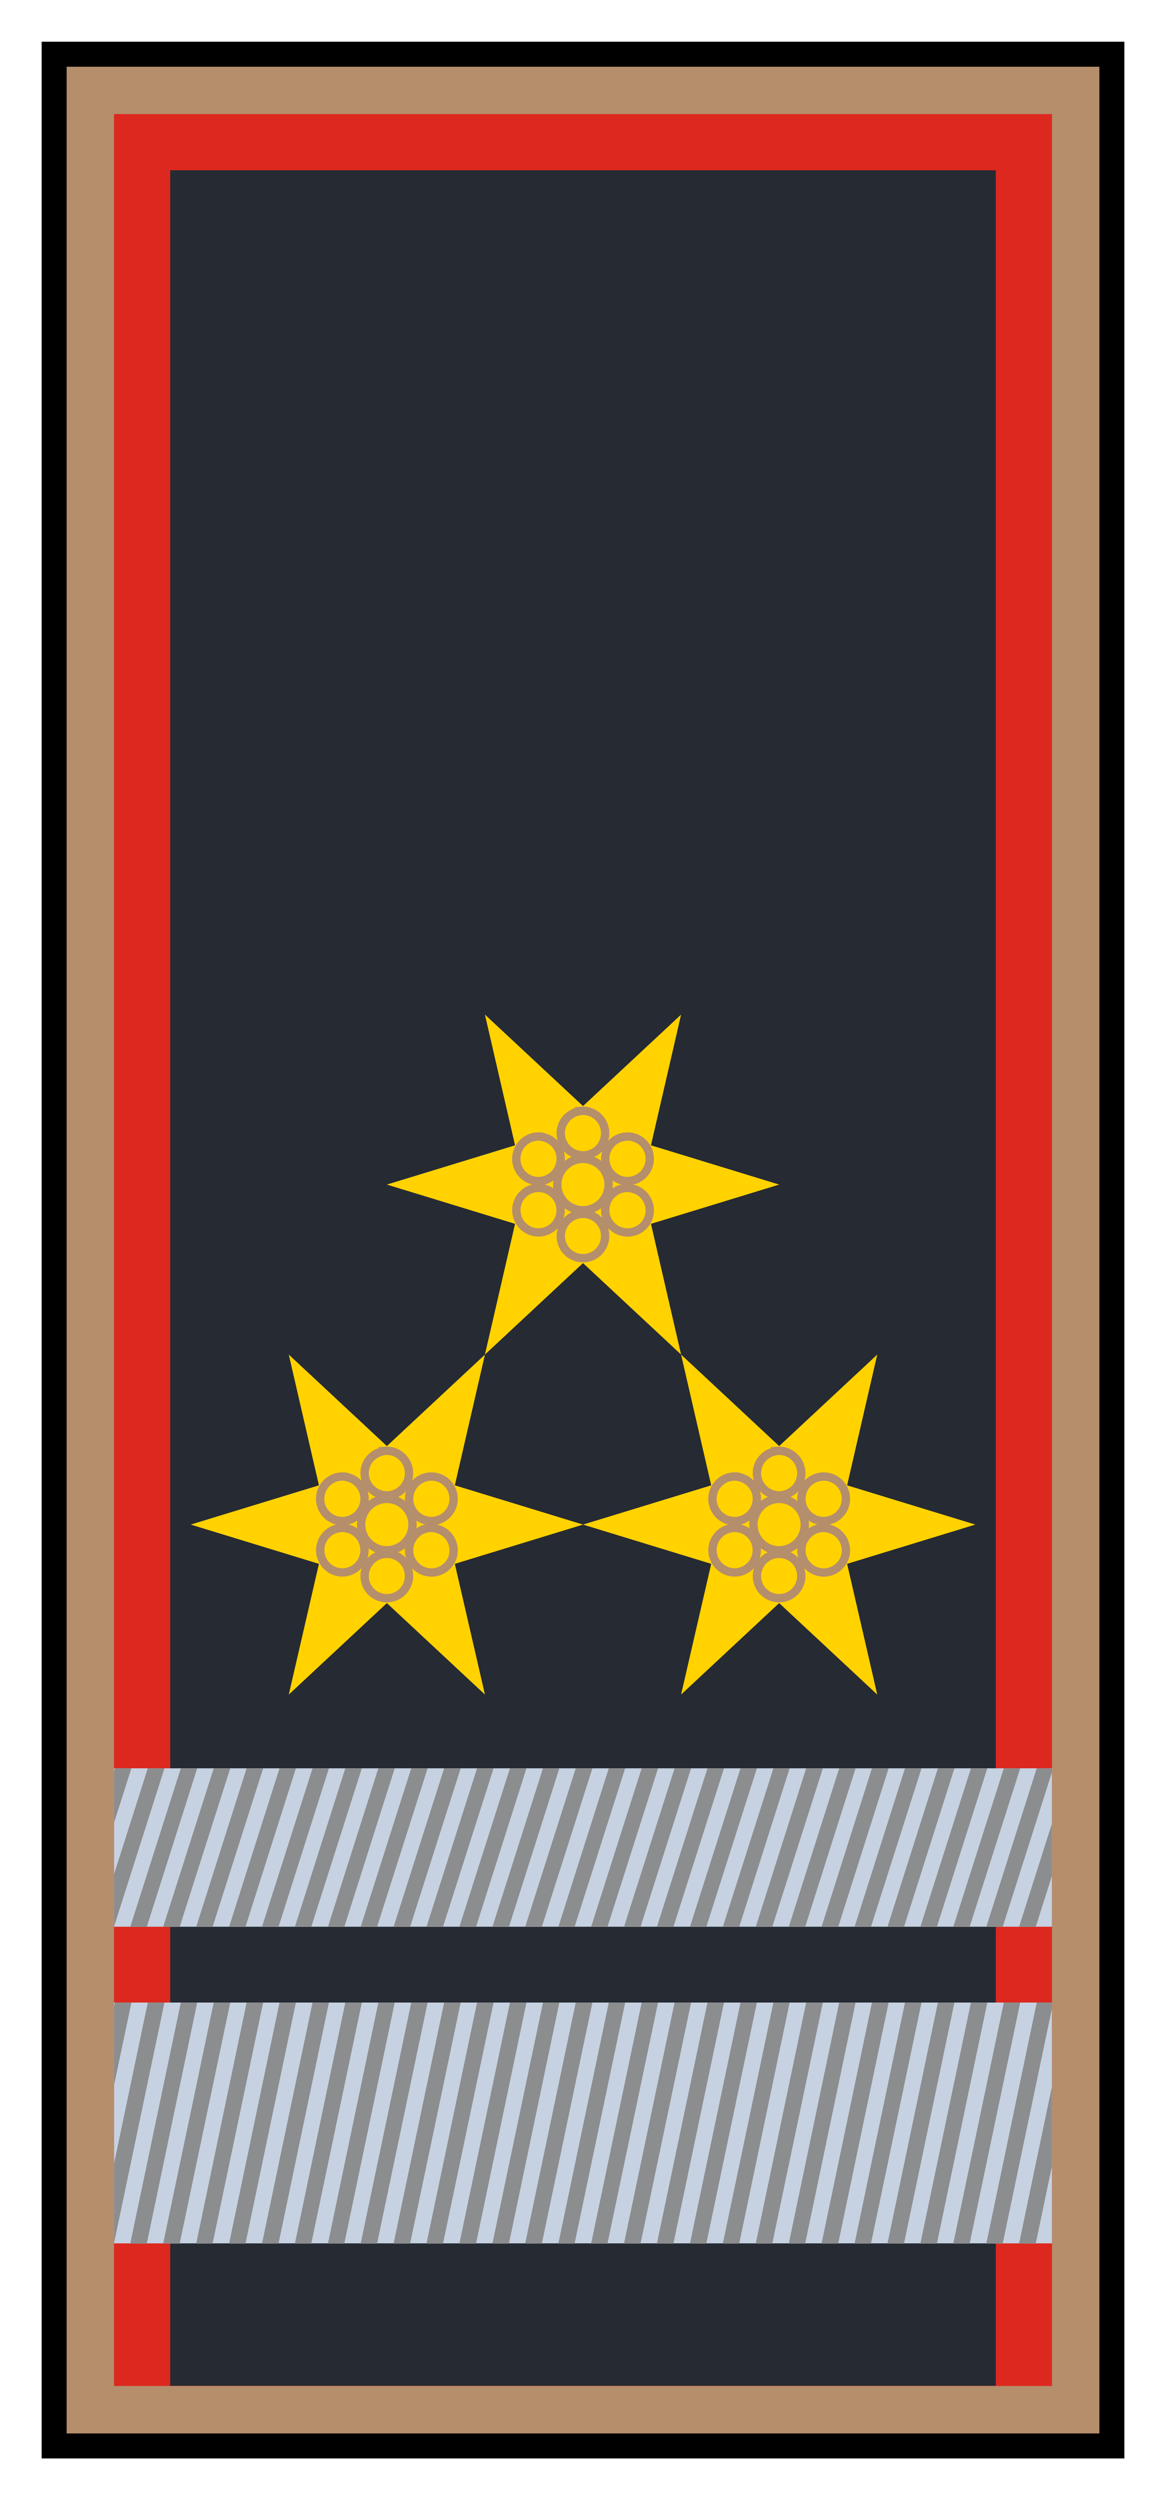 <?xml version="1.0" encoding="UTF-8" standalone="no"?>
<!-- Created with Inkscape (http://www.inkscape.org/) -->
<svg id="svg2" xmlns:rdf="http://www.w3.org/1999/02/22-rdf-syntax-ns#" xmlns="http://www.w3.org/2000/svg" height="300" width="140" version="1.1" xmlns:cc="http://creativecommons.org/ns#" xmlns:dc="http://purl.org/dc/elements/1.1/">
 <rect id="rect3226" height="287" width="127" y="6.506" x="6.501" fill="#dc281e"/>
 <path id="path72" fill="#252a33" d="m-169.94 22.094v259.12h99.125v-259.12h-99.125z" transform="matrix(1 0 0 1.026 190.38 -2.232)"/>
 <path id="rect4615" fill="#b58e6c" d="m6.5 6.5v287h127v-287h-127zm7.188 7.188h112.62v272.62h-112.62v-272.62z"/>
 <rect id="rect4618" height="287" width="127" stroke="#000" y="6.506" x="6.501" stroke-width="3" fill="none"/>
 <g id="g4700" transform="matrix(1 0 0 1.52 0 -124.79)">
  <rect id="rect74" height="19.012" width="112.62" y="240.19" x="13.688" fill="#c6d2e1"/>
  <path id="rect272" fill="#8c8d8e" d="m13.794 240.19-0.103 0.344v6.188l2.087-6.531h-1.984zm3.95 0-4.053 12.719v6.281l6.054-19h-2.001zm3.967 0-6.072 19.031h1.984l6.054-19.031h-1.966zm3.95 0-6.072 19.031h1.984l6.072-19.031h-1.984zm3.95 0-6.054 19.031h1.966l6.072-19.031h-1.984zm3.95 0-6.054 19.031h1.966l6.054-19.031h-1.966zm3.967 0-6.072 19.031h1.984l6.054-19.031h-1.966zm3.933 0-6.054 19.031h1.966l6.072-19.031h-1.984zm3.967 0-6.054 19.031h1.966l6.054-19.031h-1.966zm3.95 0-6.072 19.031h1.966l6.072-19.031h-1.966zm3.95 0-6.072 19.031h1.984l6.072-19.031h-1.984zm3.95 0-6.072 19.031h1.984l6.072-19.031h-1.984zm3.95 0-6.072 19.031h2.001l6.054-19.031h-1.984zm3.967 0-6.072 19.031h1.984l6.054-19.031h-1.966zm3.933 0-6.072 19.031h2.001l6.072-19.031h-2.001zm3.967 0-6.054 19.031h1.949l6.072-19.031h-1.966zm3.95 0-6.072 19.031h1.966l6.072-19.031h-1.966zm3.95 0-6.072 19.031h1.984l6.072-19.031h-1.984zm3.95 0-6.072 19.031h1.984l6.072-19.031h-1.984zm3.967 0-6.072 19.031h1.966l6.072-19.031h-1.966zm3.95 0-6.072 19.031h1.966l6.054-19.031h-1.949zm3.933 0-6.054 19.031h1.984l6.072-19.031h-2.001zm3.967 0-6.054 19.031h1.966l6.054-19.031h-1.966zm3.933 0-6.054 19.031h2.001l6.054-19.031h-2.001zm3.967 0-6.054 19.031h1.966l6.072-19.031h-1.984zm3.95 0-6.054 19.031h1.984l6.054-19.031h-1.984zm3.967 0-6.072 19.031h1.984l6.054-19.031h-1.966zm3.95 0-6.072 19.031h1.966l6.072-19.031h-1.966zm3.95 0-6.054 19.031h1.966l5.916-18.562v-0.469h-1.828zm1.828 6.625-3.95 12.406h2.001l1.949-6.125v-6.281z"/>
 </g>
 <g id="g4793" transform="translate(209.83 -28.005)">
  <rect id="rect74-5" transform="translate(-209.83 .006)" height="19.012" width="112.62" y="240.19" x="13.688" fill="#c6d2e1"/>
  <path id="rect272-8" fill="#8c8d8e" d="m13.794 240.19-0.103 0.344v6.188l2.087-6.531h-1.984zm3.95 0-4.053 12.719v6.281l6.054-19h-2.001zm3.967 0-6.072 19.031h1.984l6.054-19.031h-1.966zm3.95 0-6.072 19.031h1.984l6.072-19.031h-1.984zm3.95 0-6.054 19.031h1.966l6.072-19.031h-1.984zm3.95 0-6.054 19.031h1.966l6.054-19.031h-1.966zm3.967 0-6.072 19.031h1.984l6.054-19.031h-1.966zm3.933 0-6.054 19.031h1.966l6.072-19.031h-1.984zm3.967 0-6.054 19.031h1.966l6.054-19.031h-1.966zm3.95 0-6.072 19.031h1.966l6.072-19.031h-1.966zm3.95 0-6.072 19.031h1.984l6.072-19.031h-1.984zm3.95 0-6.072 19.031h1.984l6.072-19.031h-1.984zm3.95 0-6.072 19.031h2.001l6.054-19.031h-1.984zm3.967 0-6.072 19.031h1.984l6.054-19.031h-1.966zm3.933 0-6.072 19.031h2.001l6.072-19.031h-2.001zm3.967 0-6.054 19.031h1.949l6.072-19.031h-1.966zm3.95 0-6.072 19.031h1.966l6.072-19.031h-1.966zm3.95 0-6.072 19.031h1.984l6.072-19.031h-1.984zm3.95 0-6.072 19.031h1.984l6.072-19.031h-1.984zm3.967 0-6.072 19.031h1.966l6.072-19.031h-1.966zm3.95 0-6.072 19.031h1.966l6.054-19.031h-1.949zm3.933 0-6.054 19.031h1.984l6.072-19.031h-2.001zm3.967 0-6.054 19.031h1.966l6.054-19.031h-1.966zm3.933 0-6.054 19.031h2.001l6.054-19.031h-2.001zm3.967 0-6.054 19.031h1.966l6.072-19.031h-1.984zm3.95 0-6.054 19.031h1.984l6.054-19.031h-1.984zm3.967 0-6.072 19.031h1.984l6.054-19.031h-1.966zm3.95 0-6.072 19.031h1.966l6.072-19.031h-1.966zm3.95 0-6.054 19.031h1.966l5.916-18.562v-0.469h-1.828zm1.828 6.625-3.95 12.406h2.001l1.949-6.125v-6.281z" transform="translate(-209.83 .006)"/>
  <g id="g4714" fill="#ffd200" transform="translate(-138.1 -151.45)">
   <path id="path4414" d="m-1.726 362.4-15.394 4.711 3.618 15.687-11.777-10.976-11.777 10.976 3.618-15.687-15.394-4.711 15.394-4.711-3.618-15.687 11.777 10.976 11.777-10.976-3.618 15.687z"/>
   <path id="path4416" d="m-25.448 353.55c-0.177 0.011-0.332 0.06-0.51 0.107-1.423 0.381-2.285 1.821-1.904 3.245 0.381 1.423 1.848 2.285 3.272 1.904 1.423-0.381 2.259-1.848 1.877-3.272-0.334-1.246-1.496-2.059-2.736-1.985zm-5.015 3.084c-1.239-0.074-2.402 0.739-2.736 1.985-0.381 1.423 0.454 2.89 1.877 3.272 1.423 0.381 2.89-0.481 3.272-1.904 0.381-1.423-0.454-2.864-1.877-3.245-0.178-0.048-0.359-0.097-0.536-0.107zm10.54 0c-0.683 0-1.383 0.257-1.904 0.778-1.042 1.042-1.042 2.739 0 3.781s2.739 1.042 3.781 0 1.042-2.739 0-3.781c-0.521-0.521-1.194-0.778-1.877-0.778zm-5.364 2.682c-1.704 0-3.084 1.38-3.084 3.084s1.38 3.084 3.084 3.084 3.084-1.38 3.084-3.084-1.38-3.084-3.084-3.084zm-5.337 3.486c-0.683 0-1.356 0.257-1.877 0.778-1.042 1.042-1.042 2.739 0 3.781s2.712 1.042 3.755 0 1.042-2.739 0-3.781c-0.521-0.521-1.194-0.778-1.877-0.778zm10.835 0c-1.239-0.074-2.402 0.739-2.736 1.985-0.381 1.423 0.481 2.89 1.904 3.272 1.423 0.381 2.89-0.454 3.272-1.877 0.381-1.423-0.481-2.89-1.904-3.272-0.178-0.048-0.359-0.097-0.536-0.107zm-5.659 3.111c-0.177 0.011-0.332 0.033-0.51 0.08-1.423 0.381-2.285 1.848-1.904 3.272 0.381 1.423 1.848 2.259 3.272 1.877 1.423-0.381 2.259-1.848 1.877-3.272-0.334-1.246-1.496-2.032-2.736-1.958z" stroke="#b58e6c"/>
  </g>
  <g id="g4718" fill="#ffd200" transform="translate(-90.998 -151.45)">
   <path id="path4720" d="m-1.726 362.4-15.394 4.711 3.618 15.687-11.777-10.976-11.777 10.976 3.618-15.687-15.394-4.711 15.394-4.711-3.618-15.687 11.777 10.976 11.777-10.976-3.618 15.687z"/>
   <path id="path4722" d="m-25.448 353.55c-0.177 0.011-0.332 0.06-0.51 0.107-1.423 0.381-2.285 1.821-1.904 3.245 0.381 1.423 1.848 2.285 3.272 1.904 1.423-0.381 2.259-1.848 1.877-3.272-0.334-1.246-1.496-2.059-2.736-1.985zm-5.015 3.084c-1.239-0.074-2.402 0.739-2.736 1.985-0.381 1.423 0.454 2.89 1.877 3.272 1.423 0.381 2.89-0.481 3.272-1.904 0.381-1.423-0.454-2.864-1.877-3.245-0.178-0.048-0.359-0.097-0.536-0.107zm10.54 0c-0.683 0-1.383 0.257-1.904 0.778-1.042 1.042-1.042 2.739 0 3.781s2.739 1.042 3.781 0 1.042-2.739 0-3.781c-0.521-0.521-1.194-0.778-1.877-0.778zm-5.364 2.682c-1.704 0-3.084 1.38-3.084 3.084s1.38 3.084 3.084 3.084 3.084-1.38 3.084-3.084-1.38-3.084-3.084-3.084zm-5.337 3.486c-0.683 0-1.356 0.257-1.877 0.778-1.042 1.042-1.042 2.739 0 3.781s2.712 1.042 3.755 0 1.042-2.739 0-3.781c-0.521-0.521-1.194-0.778-1.877-0.778zm10.835 0c-1.239-0.074-2.402 0.739-2.736 1.985-0.381 1.423 0.481 2.89 1.904 3.272 1.423 0.381 2.89-0.454 3.272-1.877 0.381-1.423-0.481-2.89-1.904-3.272-0.178-0.048-0.359-0.097-0.536-0.107zm-5.659 3.111c-0.177 0.011-0.332 0.033-0.51 0.08-1.423 0.381-2.285 1.848-1.904 3.272 0.381 1.423 1.848 2.259 3.272 1.877 1.423-0.381 2.259-1.848 1.877-3.272-0.334-1.246-1.496-2.032-2.736-1.958z" stroke="#b58e6c"/>
  </g>
  <g id="g4724" fill="#ffd200" transform="translate(-114.55 -192.25)">
   <path id="path4726" d="m-1.726 362.4-15.394 4.711 3.618 15.687-11.777-10.976-11.777 10.976 3.618-15.687-15.394-4.711 15.394-4.711-3.618-15.687 11.777 10.976 11.777-10.976-3.618 15.687z"/>
   <path id="path4728" d="m-25.448 353.55c-0.177 0.011-0.332 0.06-0.51 0.107-1.423 0.381-2.285 1.821-1.904 3.245 0.381 1.423 1.848 2.285 3.272 1.904 1.423-0.381 2.259-1.848 1.877-3.272-0.334-1.246-1.496-2.059-2.736-1.985zm-5.015 3.084c-1.239-0.074-2.402 0.739-2.736 1.985-0.381 1.423 0.454 2.89 1.877 3.272 1.423 0.381 2.89-0.481 3.272-1.904 0.381-1.423-0.454-2.864-1.877-3.245-0.178-0.048-0.359-0.097-0.536-0.107zm10.54 0c-0.683 0-1.383 0.257-1.904 0.778-1.042 1.042-1.042 2.739 0 3.781s2.739 1.042 3.781 0 1.042-2.739 0-3.781c-0.521-0.521-1.194-0.778-1.877-0.778zm-5.364 2.682c-1.704 0-3.084 1.38-3.084 3.084s1.38 3.084 3.084 3.084 3.084-1.38 3.084-3.084-1.38-3.084-3.084-3.084zm-5.337 3.486c-0.683 0-1.356 0.257-1.877 0.778-1.042 1.042-1.042 2.739 0 3.781s2.712 1.042 3.755 0 1.042-2.739 0-3.781c-0.521-0.521-1.194-0.778-1.877-0.778zm10.835 0c-1.239-0.074-2.402 0.739-2.736 1.985-0.381 1.423 0.481 2.89 1.904 3.272 1.423 0.381 2.89-0.454 3.272-1.877 0.381-1.423-0.481-2.89-1.904-3.272-0.178-0.048-0.359-0.097-0.536-0.107zm-5.659 3.111c-0.177 0.011-0.332 0.033-0.51 0.08-1.423 0.381-2.285 1.848-1.904 3.272 0.381 1.423 1.848 2.259 3.272 1.877 1.423-0.381 2.259-1.848 1.877-3.272-0.334-1.246-1.496-2.032-2.736-1.958z" stroke="#b58e6c"/>
  </g>
 </g>
</svg>
